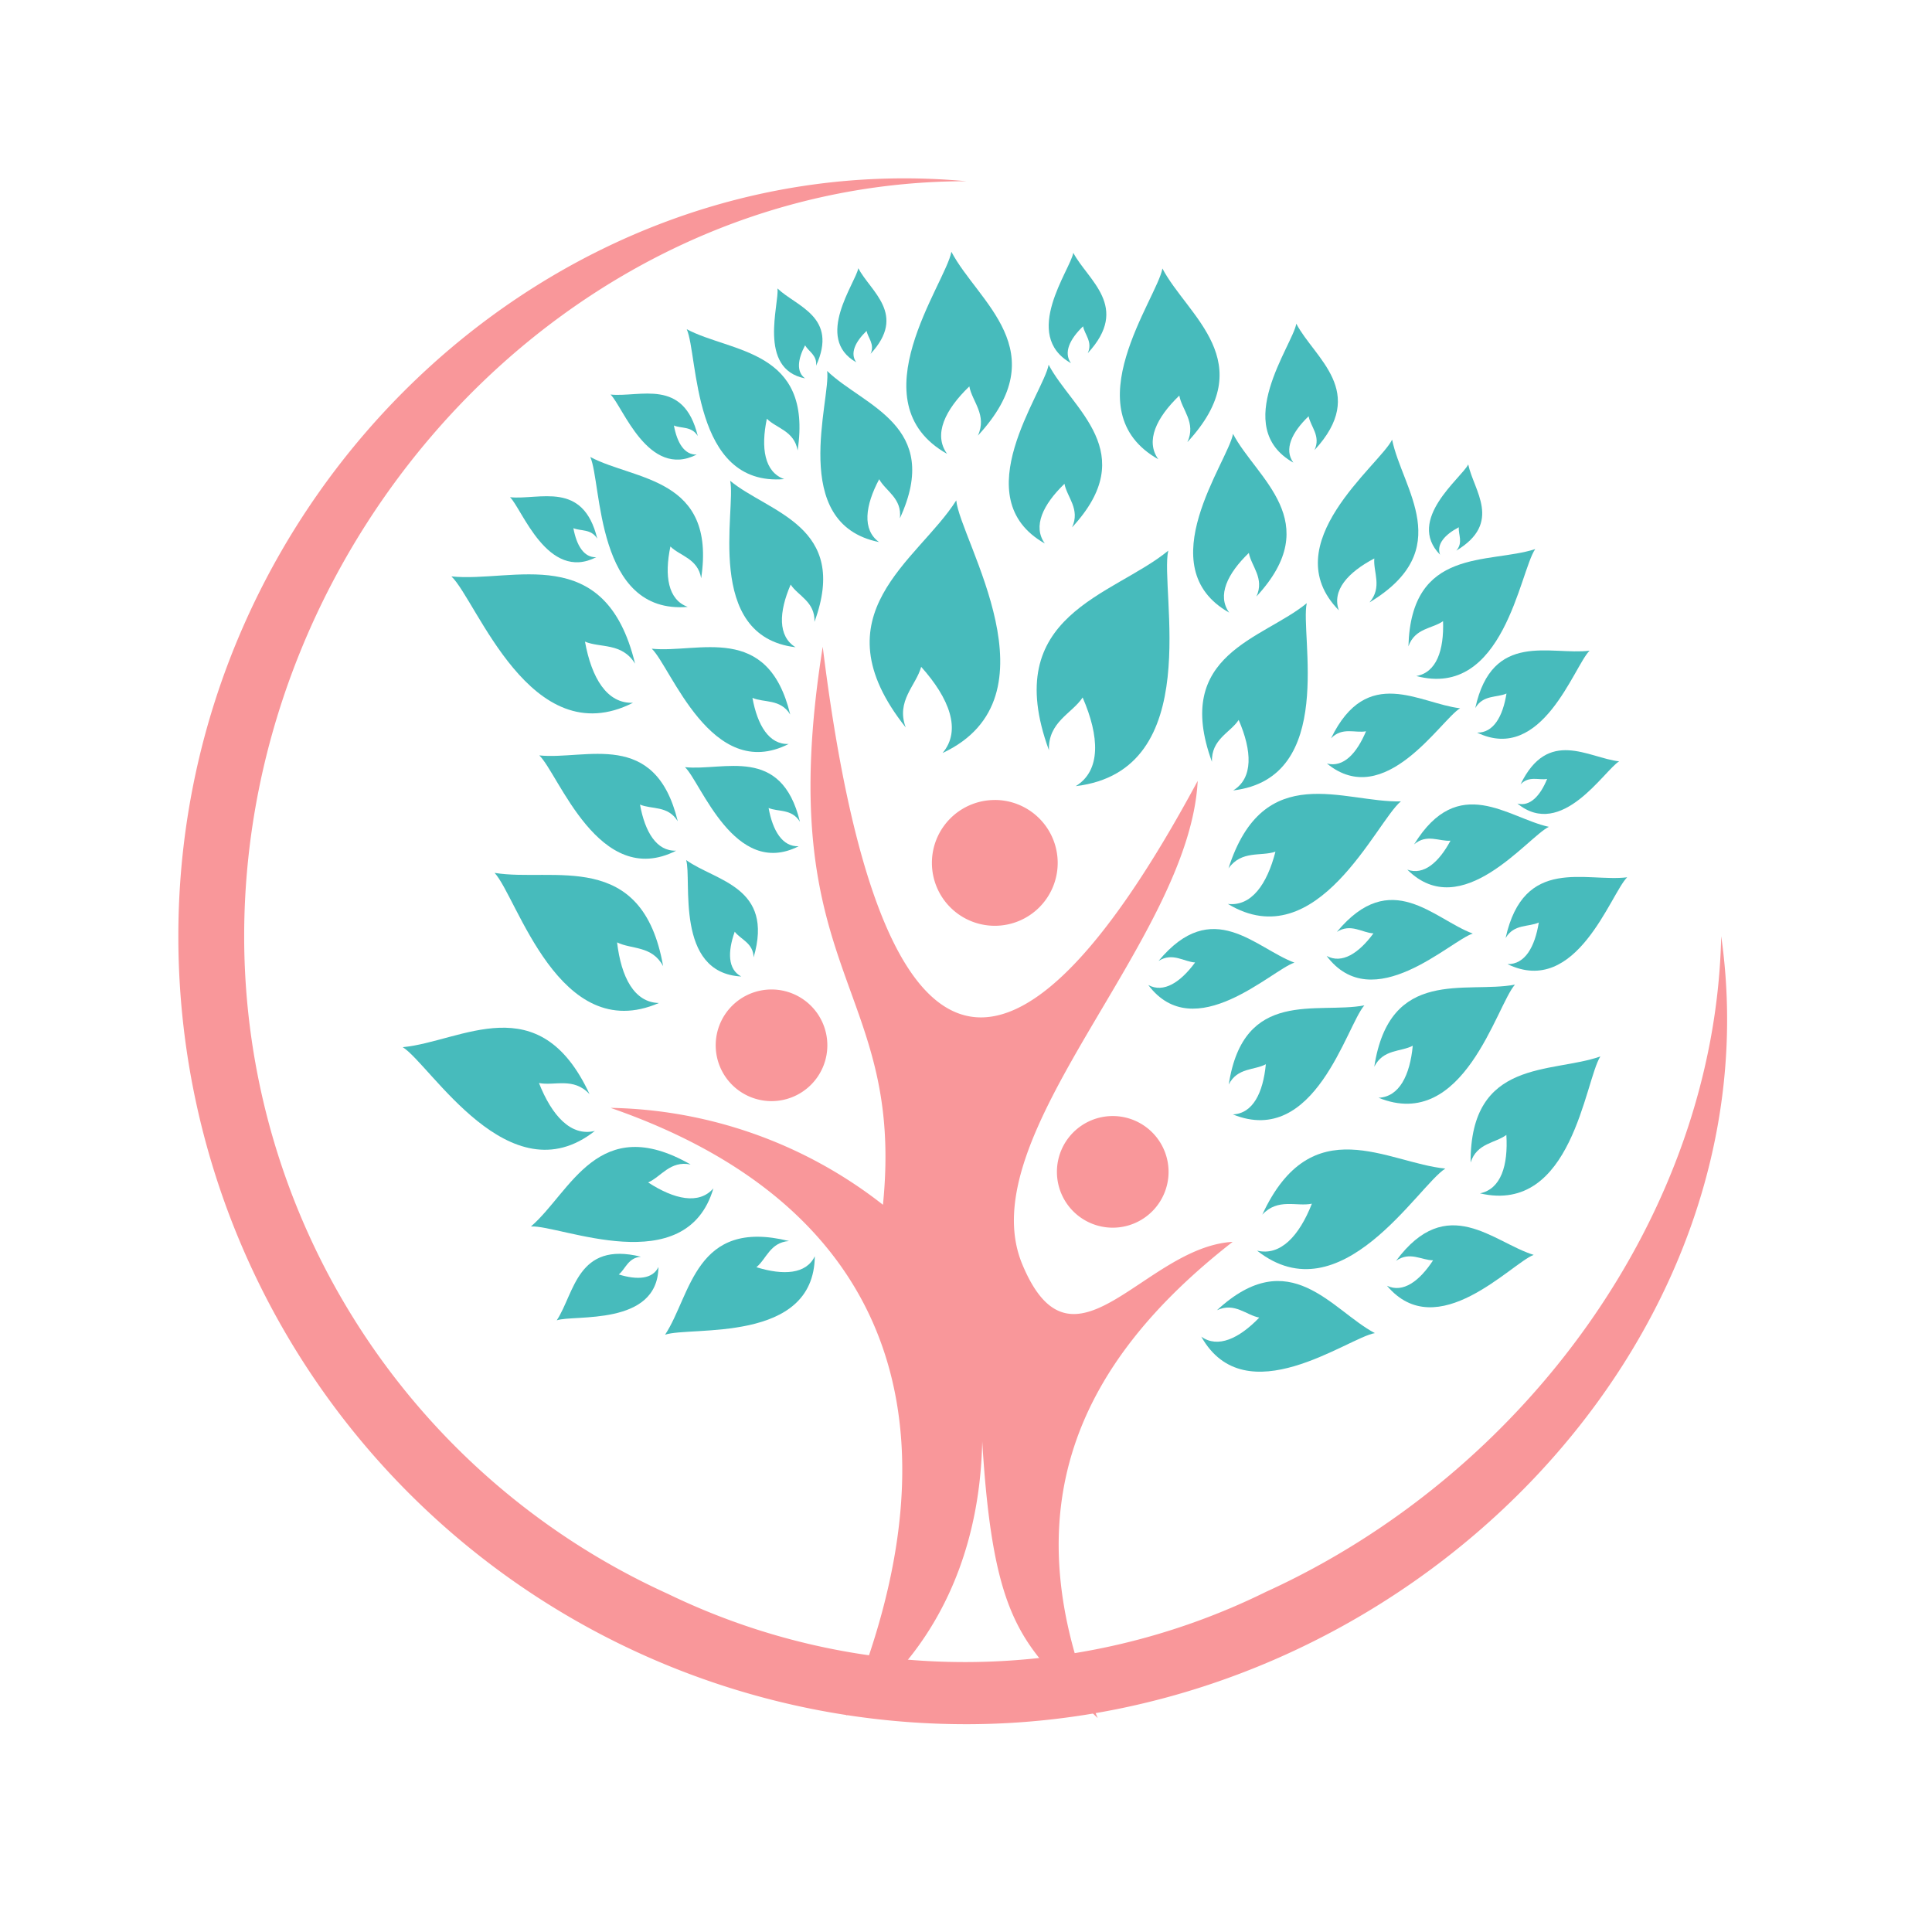 <svg xmlns="http://www.w3.org/2000/svg" xmlns:xlink="http://www.w3.org/1999/xlink" width="65" height="65" viewBox="0 0 65 65">
  <defs>
    <clipPath id="clip-Artboard_7">
      <rect width="65" height="65"/>
    </clipPath>
  </defs>
  <g id="Artboard_7" data-name="Artboard – 7" clip-path="url(#clip-Artboard_7)">
    <g id="Group_235396" data-name="Group 235396" transform="translate(-117 -66)">
      <g id="Group_235389" data-name="Group 235389" transform="translate(123 72)">
        <g id="Group_235394" data-name="Group 235394" transform="translate(7.55 2.47)">
          <path id="Path_84539" data-name="Path 84539" d="M364.518,301.895c1.843,14.913,6.175,16.484,12.615,4.509-.277,5.4-7.708,11.928-5.9,16.267,1.7,4.084,4.1-.585,7.076-.758-5.179,4.043-7.522,8.961-4.539,16.023-2.511-2.434-3.505-3.084-3.886-9.306-.145,6.75-4.573,9.218-4.573,9.218,4.025-9.623,1.693-17.106-7.931-20.443a15.281,15.281,0,0,1,9.164,3.26c.751-7.481-3.791-7.688-2.027-18.769Zm9.757,15.785a1.878,1.878,0,1,0,1.878,1.878,1.878,1.878,0,0,0-1.878-1.878Zm-11.48-4.258a1.878,1.878,0,1,0,1.878,1.878,1.878,1.878,0,0,0-1.878-1.878Zm7.512-6.375a2.116,2.116,0,1,0,2.116,2.117A2.117,2.117,0,0,0,370.307,307.046Z" transform="translate(-350.388 -288.602)" fill="#f9979a" fill-rule="evenodd"/>
          <g id="Group_235395" data-name="Group 235395" transform="translate(0)">
            <path id="Path_84540" data-name="Path 84540" d="M428.814,359.486c1.664-3.589,4.221-1.736,6.159-1.551-.922.579-3.516,4.984-6.335,2.761.791.191,1.42-.5,1.845-1.579C429.969,359.224,429.343,358.916,428.814,359.486Z" transform="translate(-399.896 -327.09)" fill="#47bbbc" fill-rule="evenodd"/>
            <path id="Path_84541" data-name="Path 84541" d="M425.517,344.073c.5-3.251,2.971-2.361,4.562-2.661-.6.676-1.657,4.793-4.423,3.668.676-.03,1.017-.731,1.109-1.688C426.379,343.6,425.809,343.5,425.517,344.073Z" transform="translate(-397.727 -316.057)" fill="#47bbbc" fill-rule="evenodd"/>
            <path id="Path_84542" data-name="Path 84542" d="M441.557,341.887c.519-3.374,3.083-2.45,4.733-2.762-.625.7-1.719,4.974-4.589,3.806.7-.031,1.056-.758,1.151-1.751C442.451,341.393,441.859,341.288,441.557,341.887Z" transform="translate(-408.871 -314.468)" fill="#47bbbc" fill-rule="evenodd"/>
            <path id="Path_84543" data-name="Path 84543" d="M452.175,350.607c-.016-3.513,2.739-2.987,4.366-3.569-.523.813-.947,5.332-4.051,4.607.708-.145.951-.941.888-1.965C453,349.961,452.386,349.949,452.175,350.607Z" transform="translate(-416.248 -319.966)" fill="#47bbbc" fill-rule="evenodd"/>
            <path id="Path_84544" data-name="Path 84544" d="M423.017,372.777c2.455-2.27,3.857,0,5.312.77-.907.156-4.351,2.764-5.839.119.557.4,1.272.063,1.951-.641C424,372.944,423.614,372.5,423.017,372.777Z" transform="translate(-395.624 -337.166)" fill="#47bbbc" fill-rule="evenodd"/>
            <path id="Path_84545" data-name="Path 84545" d="M443.267,366.85c1.718-2.32,3.273-.618,4.63-.2-.744.278-3.247,3.044-4.935,1.039.538.253,1.089-.151,1.551-.857C444.131,366.834,443.729,366.521,443.267,366.85Z" transform="translate(-409.848 -332.901)" fill="#47bbbc" fill-rule="evenodd"/>
            <path id="Path_84546" data-name="Path 84546" d="M340.761,346.1c-1.7-3.663-4.308-1.771-6.286-1.583.941.591,3.588,5.086,6.465,2.817-.807.2-1.449-.515-1.882-1.611C339.582,345.828,340.22,345.514,340.761,346.1Z" transform="translate(-334.475 -317.756)" fill="#47bbbc" fill-rule="evenodd"/>
            <path id="Path_84547" data-name="Path 84547" d="M350.268,329.947c-.7-3.975-3.711-2.815-5.67-3.138.758.812,2.166,5.835,5.528,4.378-.83-.018-1.269-.868-1.407-2.04C349.2,329.388,349.895,329.248,350.268,329.947Z" transform="translate(-341.508 -305.912)" fill="#47bbbc" fill-rule="evenodd"/>
            <path id="Path_84548" data-name="Path 84548" d="M353.981,357.609c-3.115-1.784-4.035.931-5.372,2.084.986-.055,5.217,1.844,6.137-1.281-.486.556-1.316.371-2.195-.2C352.989,358.022,353.291,357.466,353.981,357.609Z" transform="translate(-344.295 -326.9)" fill="#47bbbc" fill-rule="evenodd"/>
            <path id="Path_84549" data-name="Path 84549" d="M367.56,367.055c-3.16-.783-3.29,1.813-4.17,3.152.847-.293,5.01.314,5.037-2.641-.285.606-1.056.651-1.965.37C366.8,367.661,366.922,367.1,367.56,367.055Z" transform="translate(-354.564 -333.772)" fill="#47bbbc" fill-rule="evenodd"/>
            <path id="Path_84550" data-name="Path 84550" d="M354.281,368.9c-2.146-.532-2.234,1.231-2.832,2.14.575-.2,3.4.213,3.421-1.794-.194.411-.717.442-1.334.251C353.763,369.314,353.848,368.934,354.281,368.9Z" transform="translate(-346.268 -335.089)" fill="#47bbbc" fill-rule="evenodd"/>
            <path id="Path_84551" data-name="Path 84551" d="M367.985,328.668c.694-2.381-1.278-2.561-2.27-3.273.2.654-.395,3.8,1.854,3.917-.452-.236-.463-.824-.22-1.507C367.548,328.068,367.97,328.18,367.985,328.668Z" transform="translate(-356.18 -304.929)" fill="#47bbbc" fill-rule="evenodd"/>
            <path id="Path_84552" data-name="Path 84552" d="M369.449,316.893c-.627-2.593-2.562-1.7-3.868-1.838.533.5,1.667,3.759,3.825,2.661-.548.022-.872-.521-1.012-1.288C368.72,316.567,369.174,316.446,369.449,316.893Z" transform="translate(-356.086 -297.715)" fill="#47bbbc" fill-rule="evenodd"/>
            <path id="Path_84553" data-name="Path 84553" d="M366.581,304.2c-.755-3.123-3.086-2.053-4.658-2.214.643.608,2.008,4.528,4.606,3.205-.66.027-1.05-.627-1.219-1.551C365.7,303.81,366.25,303.664,366.581,304.2Z" transform="translate(-353.545 -288.631)" fill="#47bbbc" fill-rule="evenodd"/>
            <path id="Path_84554" data-name="Path 84554" d="M354.183,315.958c-.755-3.123-3.086-2.053-4.658-2.214.643.608,2.008,4.528,4.606,3.205-.66.026-1.05-.628-1.218-1.551C353.305,315.567,353.852,315.421,354.183,315.958Z" transform="translate(-344.931 -296.799)" fill="#47bbbc" fill-rule="evenodd"/>
            <path id="Path_84555" data-name="Path 84555" d="M346.021,296.9c-1-4.142-4.093-2.723-6.178-2.936.852.806,2.663,6,6.109,4.251-.876.035-1.393-.832-1.616-2.057C344.857,296.377,345.582,296.183,346.021,296.9Z" transform="translate(-338.205 -283.041)" fill="#47bbbc" fill-rule="evenodd"/>
            <path id="Path_84556" data-name="Path 84556" d="M349.232,286.723c-.476-1.968-1.944-1.294-2.935-1.395.4.383,1.265,2.852,2.9,2.019-.416.016-.662-.4-.768-.977C348.678,286.476,349.023,286.384,349.232,286.723Z" transform="translate(-342.688 -277.07)" fill="#47bbbc" fill-rule="evenodd"/>
            <path id="Path_84557" data-name="Path 84557" d="M360.314,275.408c-.475-1.967-1.944-1.294-2.935-1.395.405.383,1.265,2.852,2.9,2.019-.416.017-.662-.4-.768-.977C359.761,275.162,360.105,275.07,360.314,275.408Z" transform="translate(-350.388 -269.209)" fill="#47bbbc" fill-rule="evenodd"/>
            <path id="Path_84558" data-name="Path 84558" d="M373.333,288.338c1.186-3.233-1.53-3.667-2.837-4.746.211.924-.9,5.232,2.2,5.6-.6-.369-.563-1.185-.164-2.108C372.783,287.466,373.358,287.661,373.333,288.338Z" transform="translate(-359.481 -275.886)" fill="#47bbbc" fill-rule="evenodd"/>
            <path id="Path_84559" data-name="Path 84559" d="M358.876,285.048c.512-3.406-2.235-3.285-3.731-4.08.393.863.165,5.307,3.279,5.043-.666-.24-.789-1.047-.583-2.032C358.163,284.3,358.765,284.381,358.876,285.048Z" transform="translate(-348.836 -274.063)" fill="#47bbbc" fill-rule="evenodd"/>
            <path id="Path_84560" data-name="Path 84560" d="M369.5,270.963c.512-3.405-2.235-3.285-3.731-4.079.392.863.164,5.306,3.279,5.043-.666-.24-.789-1.047-.583-2.032C368.784,270.22,369.387,270.3,369.5,270.963Z" transform="translate(-356.215 -264.278)" fill="#47bbbc" fill-rule="evenodd"/>
            <path id="Path_84561" data-name="Path 84561" d="M383.178,276.441c1.439-3.128-1.232-3.777-2.448-4.957.137.938-1.319,5.143,1.746,5.757-.573-.416-.467-1.226.005-2.114C382.7,275.528,383.256,275.769,383.178,276.441Z" transform="translate(-366.452 -267.474)" fill="#47bbbc" fill-rule="evenodd"/>
            <path id="Path_84562" data-name="Path 84562" d="M403.4,276.272c2.34-2.527,0-3.973-.788-5.472-.161.934-2.85,4.479-.128,6.014-.415-.574-.063-1.31.661-2.008C403.229,275.256,403.684,275.658,403.4,276.272Z" transform="translate(-380.882 -266.999)" fill="#47bbbc" fill-rule="evenodd"/>
            <path id="Path_84563" data-name="Path 84563" d="M423.72,283.892c2.34-2.527,0-3.973-.788-5.472-.162.934-2.851,4.479-.128,6.014-.415-.574-.063-1.31.661-2.008C423.548,282.876,424,283.278,423.72,283.892Z" transform="translate(-394.999 -272.293)" fill="#47bbbc" fill-rule="evenodd"/>
            <path id="Path_84564" data-name="Path 84564" d="M415.788,266.033c2.5-2.7,0-4.24-.841-5.841-.172,1-3.043,4.781-.137,6.419-.443-.612-.068-1.4.706-2.143C415.6,264.948,416.09,265.377,415.788,266.033Z" transform="translate(-389.389 -259.629)" fill="#47bbbc" fill-rule="evenodd"/>
            <path id="Path_84565" data-name="Path 84565" d="M392.388,264.534c2.645-2.857,0-4.492-.891-6.187-.182,1.056-3.223,5.064-.144,6.8-.47-.649-.072-1.481.748-2.27C392.194,263.385,392.709,263.839,392.388,264.534Z" transform="translate(-373.039 -258.347)" fill="#47bbbc" fill-rule="evenodd"/>
            <path id="Path_84566" data-name="Path 84566" d="M406.986,261.839c1.444-1.56,0-2.452-.486-3.377-.1.577-1.759,2.765-.079,3.712-.257-.354-.039-.809.408-1.239C406.88,261.212,407.161,261.46,406.986,261.839Z" transform="translate(-383.94 -258.427)" fill="#47bbbc" fill-rule="evenodd"/>
            <path id="Path_84567" data-name="Path 84567" d="M431.207,270.529c1.818-1.963,0-3.087-.612-4.252-.125.726-2.215,3.48-.1,4.673-.323-.446-.05-1.018.514-1.56C431.074,269.739,431.428,270.052,431.207,270.529Z" transform="translate(-400.532 -263.856)" fill="#47bbbc" fill-rule="evenodd"/>
            <path id="Path_84568" data-name="Path 84568" d="M383.491,263.043c1.231-1.33,0-2.091-.414-2.88-.085.491-1.5,2.357-.068,3.165-.219-.3-.033-.69.348-1.057C383.4,262.508,383.64,262.72,383.491,263.043Z" transform="translate(-367.751 -259.609)" fill="#47bbbc" fill-rule="evenodd"/>
            <path id="Path_84569" data-name="Path 84569" d="M376.818,264.979c.752-1.649-.656-1.986-1.3-2.6.074.494-.684,2.71.93,3.027-.3-.218-.248-.644,0-1.113C376.565,264.5,376.858,264.625,376.818,264.979Z" transform="translate(-362.912 -261.145)" fill="#47bbbc" fill-rule="evenodd"/>
            <path id="Path_84570" data-name="Path 84570" d="M437.078,284.535c2.949-1.778,1.1-3.816.762-5.476-.415.853-3.982,3.512-1.792,5.742-.24-.667.3-1.276,1.193-1.745C437.2,283.511,437.521,284.023,437.078,284.535Z" transform="translate(-404.554 -272.737)" fill="#47bbbc" fill-rule="evenodd"/>
            <path id="Path_84571" data-name="Path 84571" d="M448.517,284.695c1.56-.94.584-2.018.4-2.9-.219.451-2.106,1.857-.948,3.037-.127-.353.16-.675.631-.923C448.58,284.153,448.752,284.424,448.517,284.695Z" transform="translate(-413.07 -274.64)" fill="#47bbbc" fill-rule="evenodd"/>
            <path id="Path_84572" data-name="Path 84572" d="M422.919,302.42c-1.333-3.637,1.721-4.124,3.19-5.338-.238,1.04,1.016,5.884-2.475,6.3.68-.415.634-1.332.184-2.371C423.537,301.439,422.891,301.659,422.919,302.42Z" transform="translate(-395.694 -285.259)" fill="#47bbbc" fill-rule="evenodd"/>
            <path id="Path_84573" data-name="Path 84573" d="M404.76,298.008c-1.677-4.576,2.165-5.189,4.014-6.716-.3,1.308,1.279,7.4-3.113,7.923.856-.523.8-1.676.232-2.983C405.538,296.774,404.725,297.051,404.76,298.008Z" transform="translate(-383.019 -281.236)" fill="#47bbbc" fill-rule="evenodd"/>
            <path id="Path_84574" data-name="Path 84574" d="M387.151,293.4c-3.033-3.815.421-5.607,1.7-7.639.128,1.335,3.545,6.625-.461,8.5.648-.765.229-1.842-.719-2.9C387.5,291.988,386.817,292.506,387.151,293.4Z" transform="translate(-370.229 -277.396)" fill="#47bbbc" fill-rule="evenodd"/>
            <path id="Path_84575" data-name="Path 84575" d="M425.435,320.608c1.181-3.689,3.89-2.2,5.8-2.254-.826.675-2.811,5.268-5.82,3.451.792.09,1.318-.662,1.6-1.758C426.525,320.214,425.88,319.991,425.435,320.608Z" transform="translate(-397.654 -299.863)" fill="#47bbbc" fill-rule="evenodd"/>
            <path id="Path_84576" data-name="Path 84576" d="M416.991,334.071c1.82-2.191,3.257-.429,4.572.057-.748.233-3.365,2.819-4.917.753.515.279,1.081-.089,1.575-.759C417.842,334.1,417.464,333.772,416.991,334.071Z" transform="translate(-391.563 -310.211)" fill="#47bbbc" fill-rule="evenodd"/>
            <path id="Path_84577" data-name="Path 84577" d="M436.648,330.867c1.82-2.19,3.257-.429,4.572.057-.748.233-3.365,2.819-4.917.752.516.279,1.081-.089,1.575-.759C437.5,330.9,437.121,330.569,436.648,330.867Z" transform="translate(-405.22 -307.985)" fill="#47bbbc" fill-rule="evenodd"/>
            <path id="Path_84578" data-name="Path 84578" d="M445.428,320.6c1.492-2.426,3.164-.885,4.534-.59-.708.336-2.933,3.267-4.762,1.44.55.2,1.058-.241,1.452-.974C446.276,320.507,445.854,320.234,445.428,320.6Z" transform="translate(-411.402 -300.662)" fill="#47bbbc" fill-rule="evenodd"/>
            <path id="Path_84579" data-name="Path 84579" d="M456.032,329.311c.614-2.781,2.7-1.874,4.09-2.044-.559.55-1.7,4.048-4.026,2.921.586.012.92-.574,1.053-1.4C456.8,328.948,456.316,328.829,456.032,329.311Z" transform="translate(-418.928 -306.221)" fill="#47bbbc" fill-rule="evenodd"/>
            <path id="Path_84580" data-name="Path 84580" d="M445.322,294.391c.089-3.347,2.7-2.764,4.265-3.271-.522.759-1.06,5.052-4,4.27.679-.117.934-.868.9-1.846C446.132,293.8,445.542,293.771,445.322,294.391Z" transform="translate(-411.487 -281.116)" fill="#47bbbc" fill-rule="evenodd"/>
            <path id="Path_84581" data-name="Path 84581" d="M452.689,304.227c.573-2.618,2.537-1.768,3.845-1.93-.525.519-1.593,3.812-3.783,2.756.551.01.865-.542.988-1.315C453.415,303.884,452.955,303.773,452.689,304.227Z" transform="translate(-416.605 -288.875)" fill="#47bbbc" fill-rule="evenodd"/>
            <path id="Path_84582" data-name="Path 84582" d="M457.44,314.434c.926-1.908,2.279-.89,3.317-.773-.5.3-1.932,2.639-3.422,1.42.422.11.766-.257,1-.829C458.062,314.305,457.73,314.134,457.44,314.434Z" transform="translate(-419.833 -296.516)" fill="#47bbbc" fill-rule="evenodd"/>
            <path id="Path_84583" data-name="Path 84583" d="M436.476,308.556c1.212-2.5,2.984-1.166,4.342-1.012-.655.395-2.53,3.454-4.48,1.859.553.144,1-.336,1.315-1.085C437.289,308.387,436.854,308.163,436.476,308.556Z" transform="translate(-405.245 -292.185)" fill="#47bbbc" fill-rule="evenodd"/>
          </g>
        </g>
        <path id="Path_84493" data-name="Path 84493" d="M2652.324,709.633a24.3,24.3,0,0,1-14.258-22.128c0-13.414,10.878-25.4,24.293-25.4-14-1.293-26.508,10.594-26.508,25.4a26.51,26.51,0,0,0,26.508,26.512c14.806,0,27.341-12.88,25.4-26.512-.2,9.334-6.6,18.086-15.312,22.057a22.9,22.9,0,0,1-20.123.071Zm-8-20.672Z" transform="translate(-2635.851 -662.008)" fill="#f9979a" fill-rule="evenodd"/>
      </g>
    </g>
  </g>
</svg>
